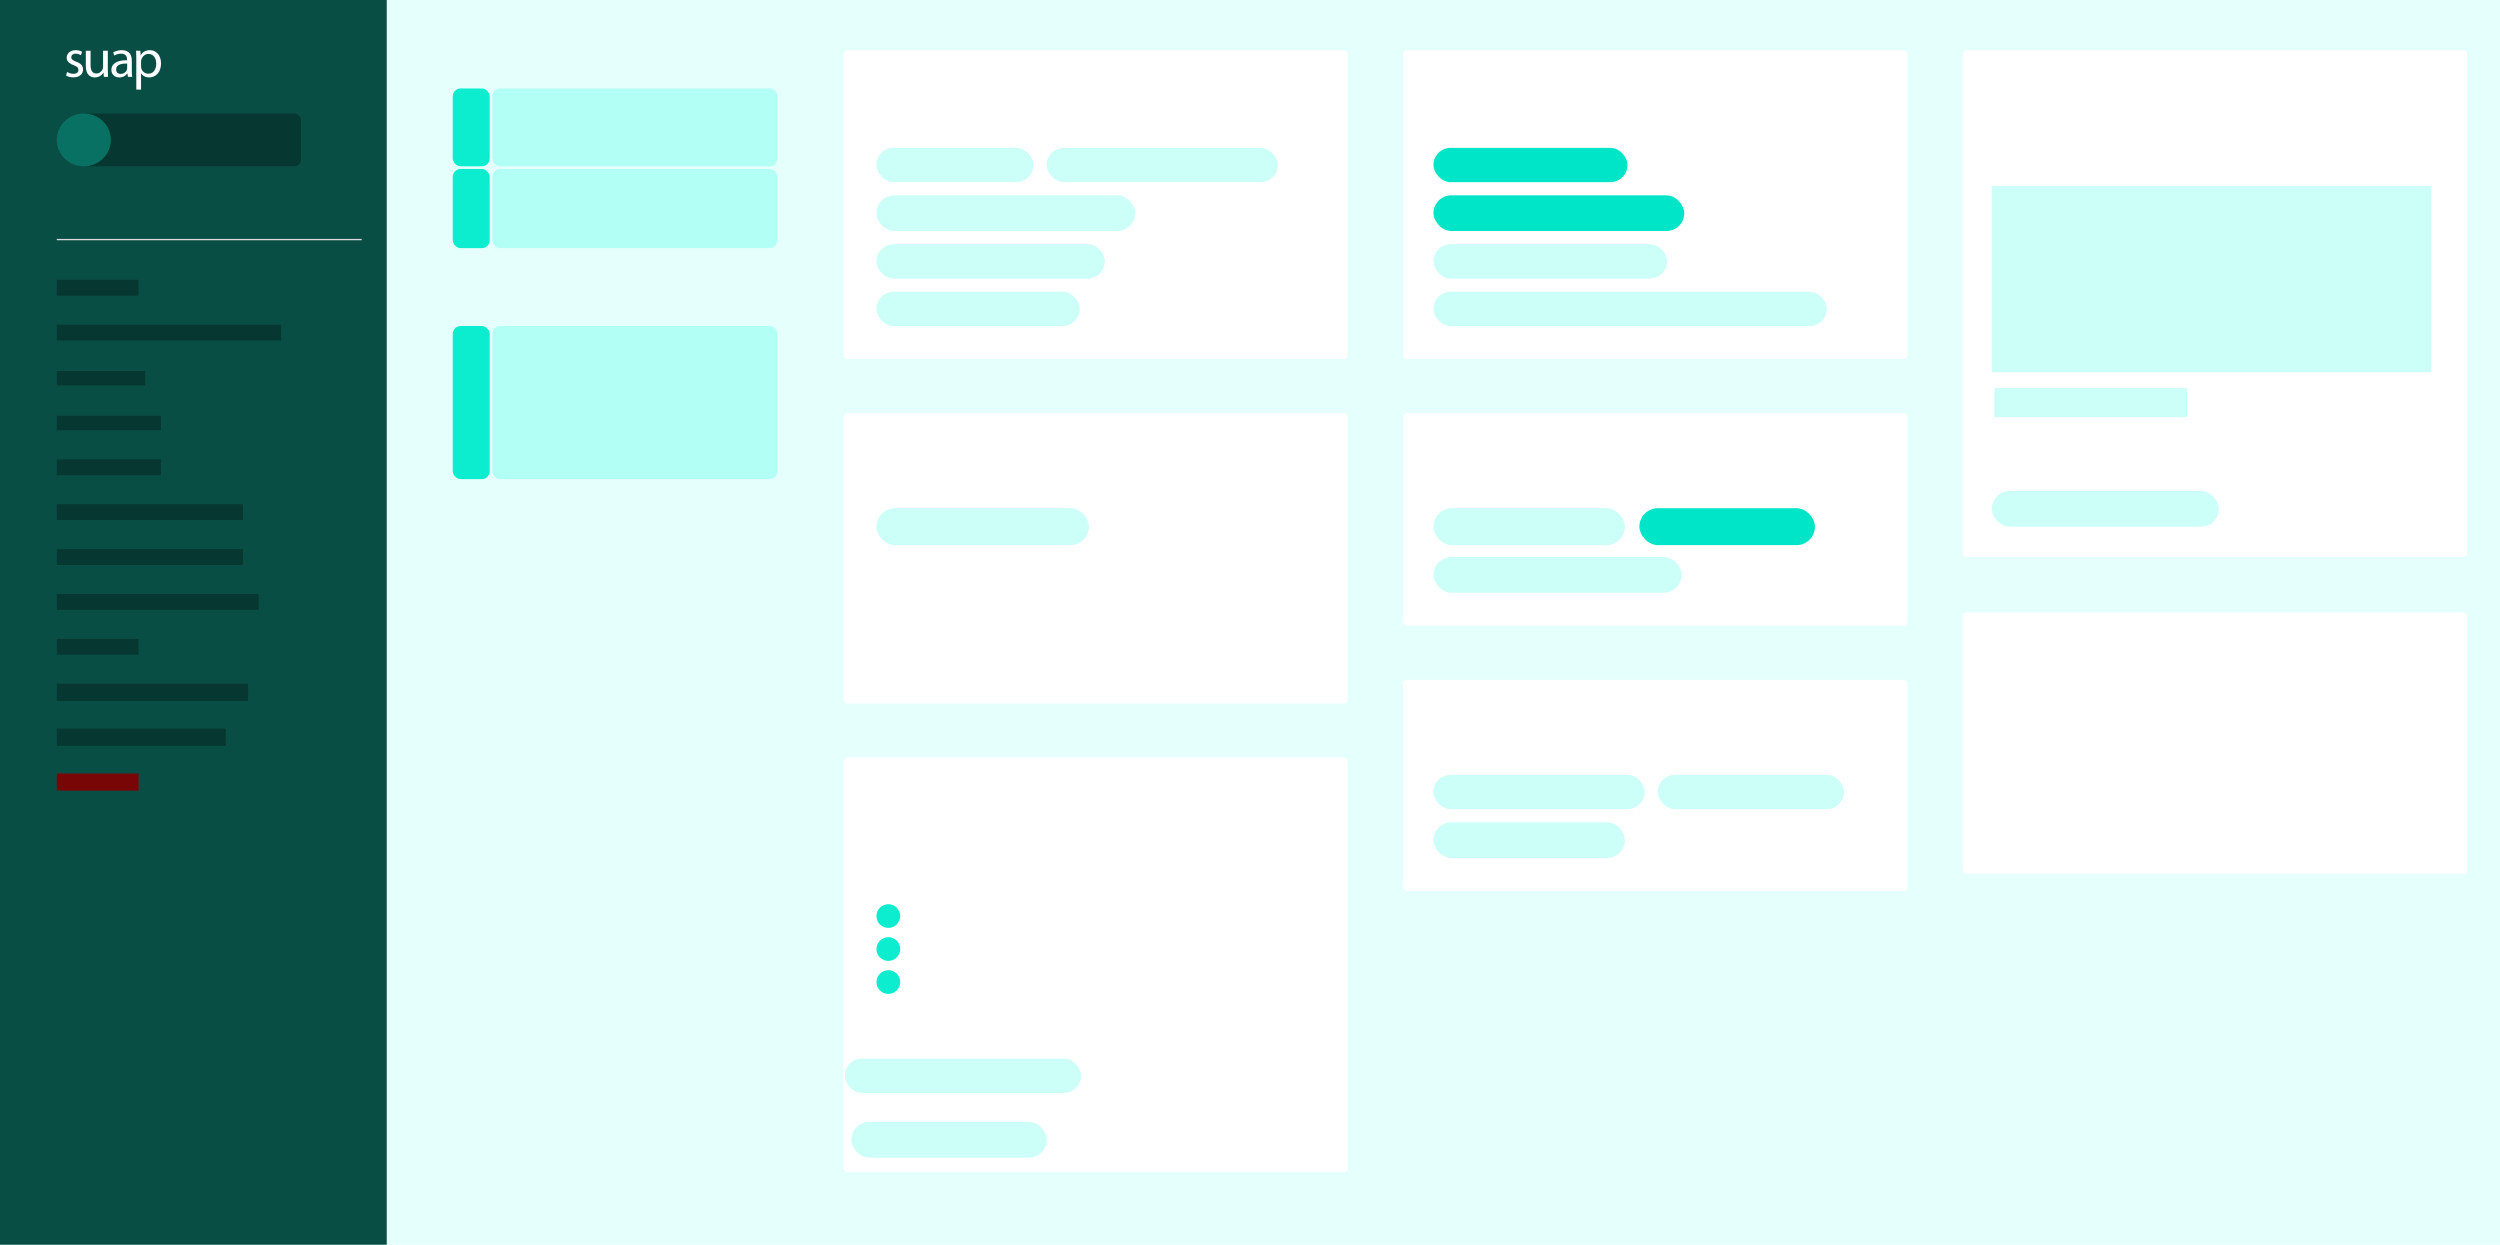 <svg width="1894" height="943" viewBox="0 0 1894 943" fill="none" xmlns="http://www.w3.org/2000/svg">
<rect width="1894" height="943" fill="#E5FFFC"/>
<rect width="293" height="943" fill="#094E45"/>
<rect x="343" y="67" width="28" height="59" rx="6" fill="#0CEDD0"/>
<rect x="343" y="128" width="28" height="60" rx="6" fill="#0CEDD0"/>
<rect x="343" y="247" width="28" height="116" rx="6" fill="#0CEDD0"/>
<rect x="373" y="128" width="216" height="60" rx="6" fill="#B2FFF5"/>
<rect x="639" y="38" width="382" height="234" rx="3" fill="white"/>
<rect x="639" y="313" width="382" height="220" rx="3" fill="white"/>
<rect x="639" y="574" width="382" height="314" rx="3" fill="white"/>
<rect x="1063" y="38" width="382" height="234" rx="3" fill="white"/>
<rect x="1487" y="38" width="382" height="384" rx="3" fill="white"/>
<rect x="1063" y="313" width="382" height="161" rx="3" fill="white"/>
<rect x="1063" y="515" width="382" height="160" rx="3" fill="white"/>
<rect x="1487" y="464" width="382" height="198" rx="3" fill="white"/>
<rect x="373" y="247" width="216" height="116" rx="6" fill="#B2FFF5"/>
<rect x="373" y="67" width="216" height="59" rx="6" fill="#B2FFF5"/>
<rect x="664" y="112" width="119" height="26" rx="13" fill="#CCFFF8"/>
<rect x="664" y="148" width="196" height="27" rx="13.5" fill="#CCFFF8"/>
<rect x="664" y="385" width="161" height="28" rx="14" fill="#CCFFF8"/>
<rect x="1086" y="385" width="145" height="28" rx="14" fill="#CCFFF8"/>
<rect x="1509" y="372" width="172" height="27" rx="13.5" fill="#CCFFF8"/>
<rect x="1086" y="422" width="188" height="27" rx="13.5" fill="#CCFFF8"/>
<rect x="1086" y="587" width="160" height="26" rx="13" fill="#CCFFF8"/>
<rect x="1256" y="587" width="141" height="26" rx="13" fill="#CCFFF8"/>
<rect x="1086" y="623" width="145" height="27" rx="13.5" fill="#CCFFF8"/>
<rect x="1086" y="185" width="177" height="26" rx="13" fill="#CCFFF8"/>
<rect x="1086" y="112" width="147" height="26" rx="13" fill="#00E5C7"/>
<rect x="1242" y="385" width="133" height="28" rx="14" fill="#00E5C7"/>
<rect x="1086" y="148" width="190" height="27" rx="13.5" fill="#00E5C7"/>
<rect x="1086" y="221" width="298" height="26" rx="13" fill="#CCFFF8"/>
<rect x="640" y="802" width="179" height="26" rx="13" fill="#CCFFF8"/>
<rect x="645" y="850" width="148" height="27" rx="13.5" fill="#CCFFF8"/>
<rect x="664" y="185" width="173" height="26" rx="13" fill="#CCFFF8"/>
<rect x="664" y="221" width="154" height="26" rx="13" fill="#CCFFF8"/>
<rect x="793" y="112" width="175" height="26" rx="13" fill="#CCFFF8"/>
<rect x="60" y="86" width="168" height="40" rx="5" fill="#063730"/>
<rect x="233" y="86" width="40" height="40" rx="5" fill="#094E45"/>
<ellipse cx="63.5" cy="106" rx="20.5" ry="20" fill="#097164"/>
<rect x="1509" y="141" width="333" height="141" fill="#CCFFF8"/>
<rect x="1511" y="294" width="146" height="22" fill="#CCFFF8"/>
<circle cx="673" cy="719" r="9" fill="#0CEDD0"/>
<circle cx="673" cy="744" r="9" fill="#0CEDD0"/>
<circle cx="673" cy="694" r="9" fill="#0CEDD0"/>
<rect x="43" y="181" width="231" height="1" fill="#D9D9D9"/>
<rect x="43" y="212" width="62" height="12" fill="#063730"/>
<rect x="43" y="246" width="170" height="12" fill="#063730"/>
<rect x="43" y="281" width="67" height="11" fill="#063730"/>
<rect x="43" y="315" width="79" height="11" fill="#063730"/>
<rect x="43" y="348" width="79" height="12" fill="#063730"/>
<rect x="43" y="382" width="141" height="12" fill="#063730"/>
<rect x="43" y="416" width="141" height="12" fill="#063730"/>
<rect x="43" y="450" width="153" height="12" fill="#063730"/>
<rect x="43" y="484" width="62" height="12" fill="#063730"/>
<rect x="43" y="518" width="145" height="13" fill="#063730"/>
<rect x="43" y="552" width="128" height="13" fill="#063730"/>
<rect x="43" y="586" width="62" height="13" fill="#790606"/>
<path d="M106.608 41.841H106.526L106.322 38.452H103.097C103.219 40.33 103.26 42.371 103.26 44.903V67.902H106.853V55.559H106.934C108.118 57.519 110.364 58.662 113.018 58.662C117.631 58.662 122 55.151 122 48.046C122 42.045 118.407 38.003 113.59 38.003C110.405 38.003 108.037 39.391 106.608 41.841ZM107.016 51.639C106.893 51.19 106.853 50.659 106.853 50.17V46.74C106.853 46.291 106.975 45.76 107.057 45.311C107.751 42.576 110.078 40.861 112.528 40.861C116.325 40.861 118.366 44.249 118.366 48.21C118.366 52.742 116.162 55.845 112.364 55.845C109.833 55.845 107.628 54.13 107.016 51.639Z" fill="white"/>
<path d="M85.766 39.715L86.583 42.124C87.971 41.185 89.889 40.654 91.768 40.654C95.809 40.613 96.259 43.594 96.259 45.227V45.635C88.624 45.594 84.378 48.207 84.378 52.984C84.378 55.843 86.419 58.66 90.421 58.66C93.237 58.66 95.402 57.271 96.463 55.72H96.585L96.912 58.21H100.138C99.933 56.863 99.852 55.189 99.852 53.474V46.084C99.852 42.124 98.382 38 92.299 38C89.808 38 87.399 38.694 85.766 39.715ZM87.971 52.576C87.971 48.738 92.421 48.044 96.341 48.126V51.556C96.341 51.923 96.3 52.331 96.177 52.698C95.606 54.373 93.932 56.005 91.319 56.005C89.522 56.005 87.971 54.944 87.971 52.576Z" fill="white"/>
<path d="M78.084 38.45V50.535C78.084 51.229 77.962 51.882 77.757 52.372C77.105 54.005 75.43 55.679 73.021 55.679C69.796 55.679 68.612 53.107 68.612 49.35V38.45H65.019V50.004C65.019 56.904 68.734 58.66 71.837 58.66C75.349 58.66 77.472 56.577 78.37 54.985H78.452L78.656 58.21H81.84C81.718 56.659 81.677 54.863 81.677 52.78V38.45H78.084Z" fill="white"/>
<path d="M50.531 43.799C50.531 46.127 52.205 48.086 55.798 49.393C58.411 50.373 59.431 51.271 59.431 52.986C59.431 54.66 58.207 55.925 55.634 55.925C53.838 55.925 51.96 55.191 50.858 54.538L50 57.232C51.388 58.048 53.389 58.62 55.553 58.62C60.166 58.62 62.902 56.171 62.902 52.659C62.902 49.719 61.105 48.005 57.717 46.739C55.144 45.718 54.001 44.983 54.001 43.35C54.001 41.88 55.144 40.656 57.268 40.656C59.105 40.656 60.534 41.35 61.309 41.799L62.167 39.227C61.105 38.533 59.35 38.002 57.349 38.002C53.144 38.002 50.531 40.615 50.531 43.799Z" fill="white"/>
</svg>

